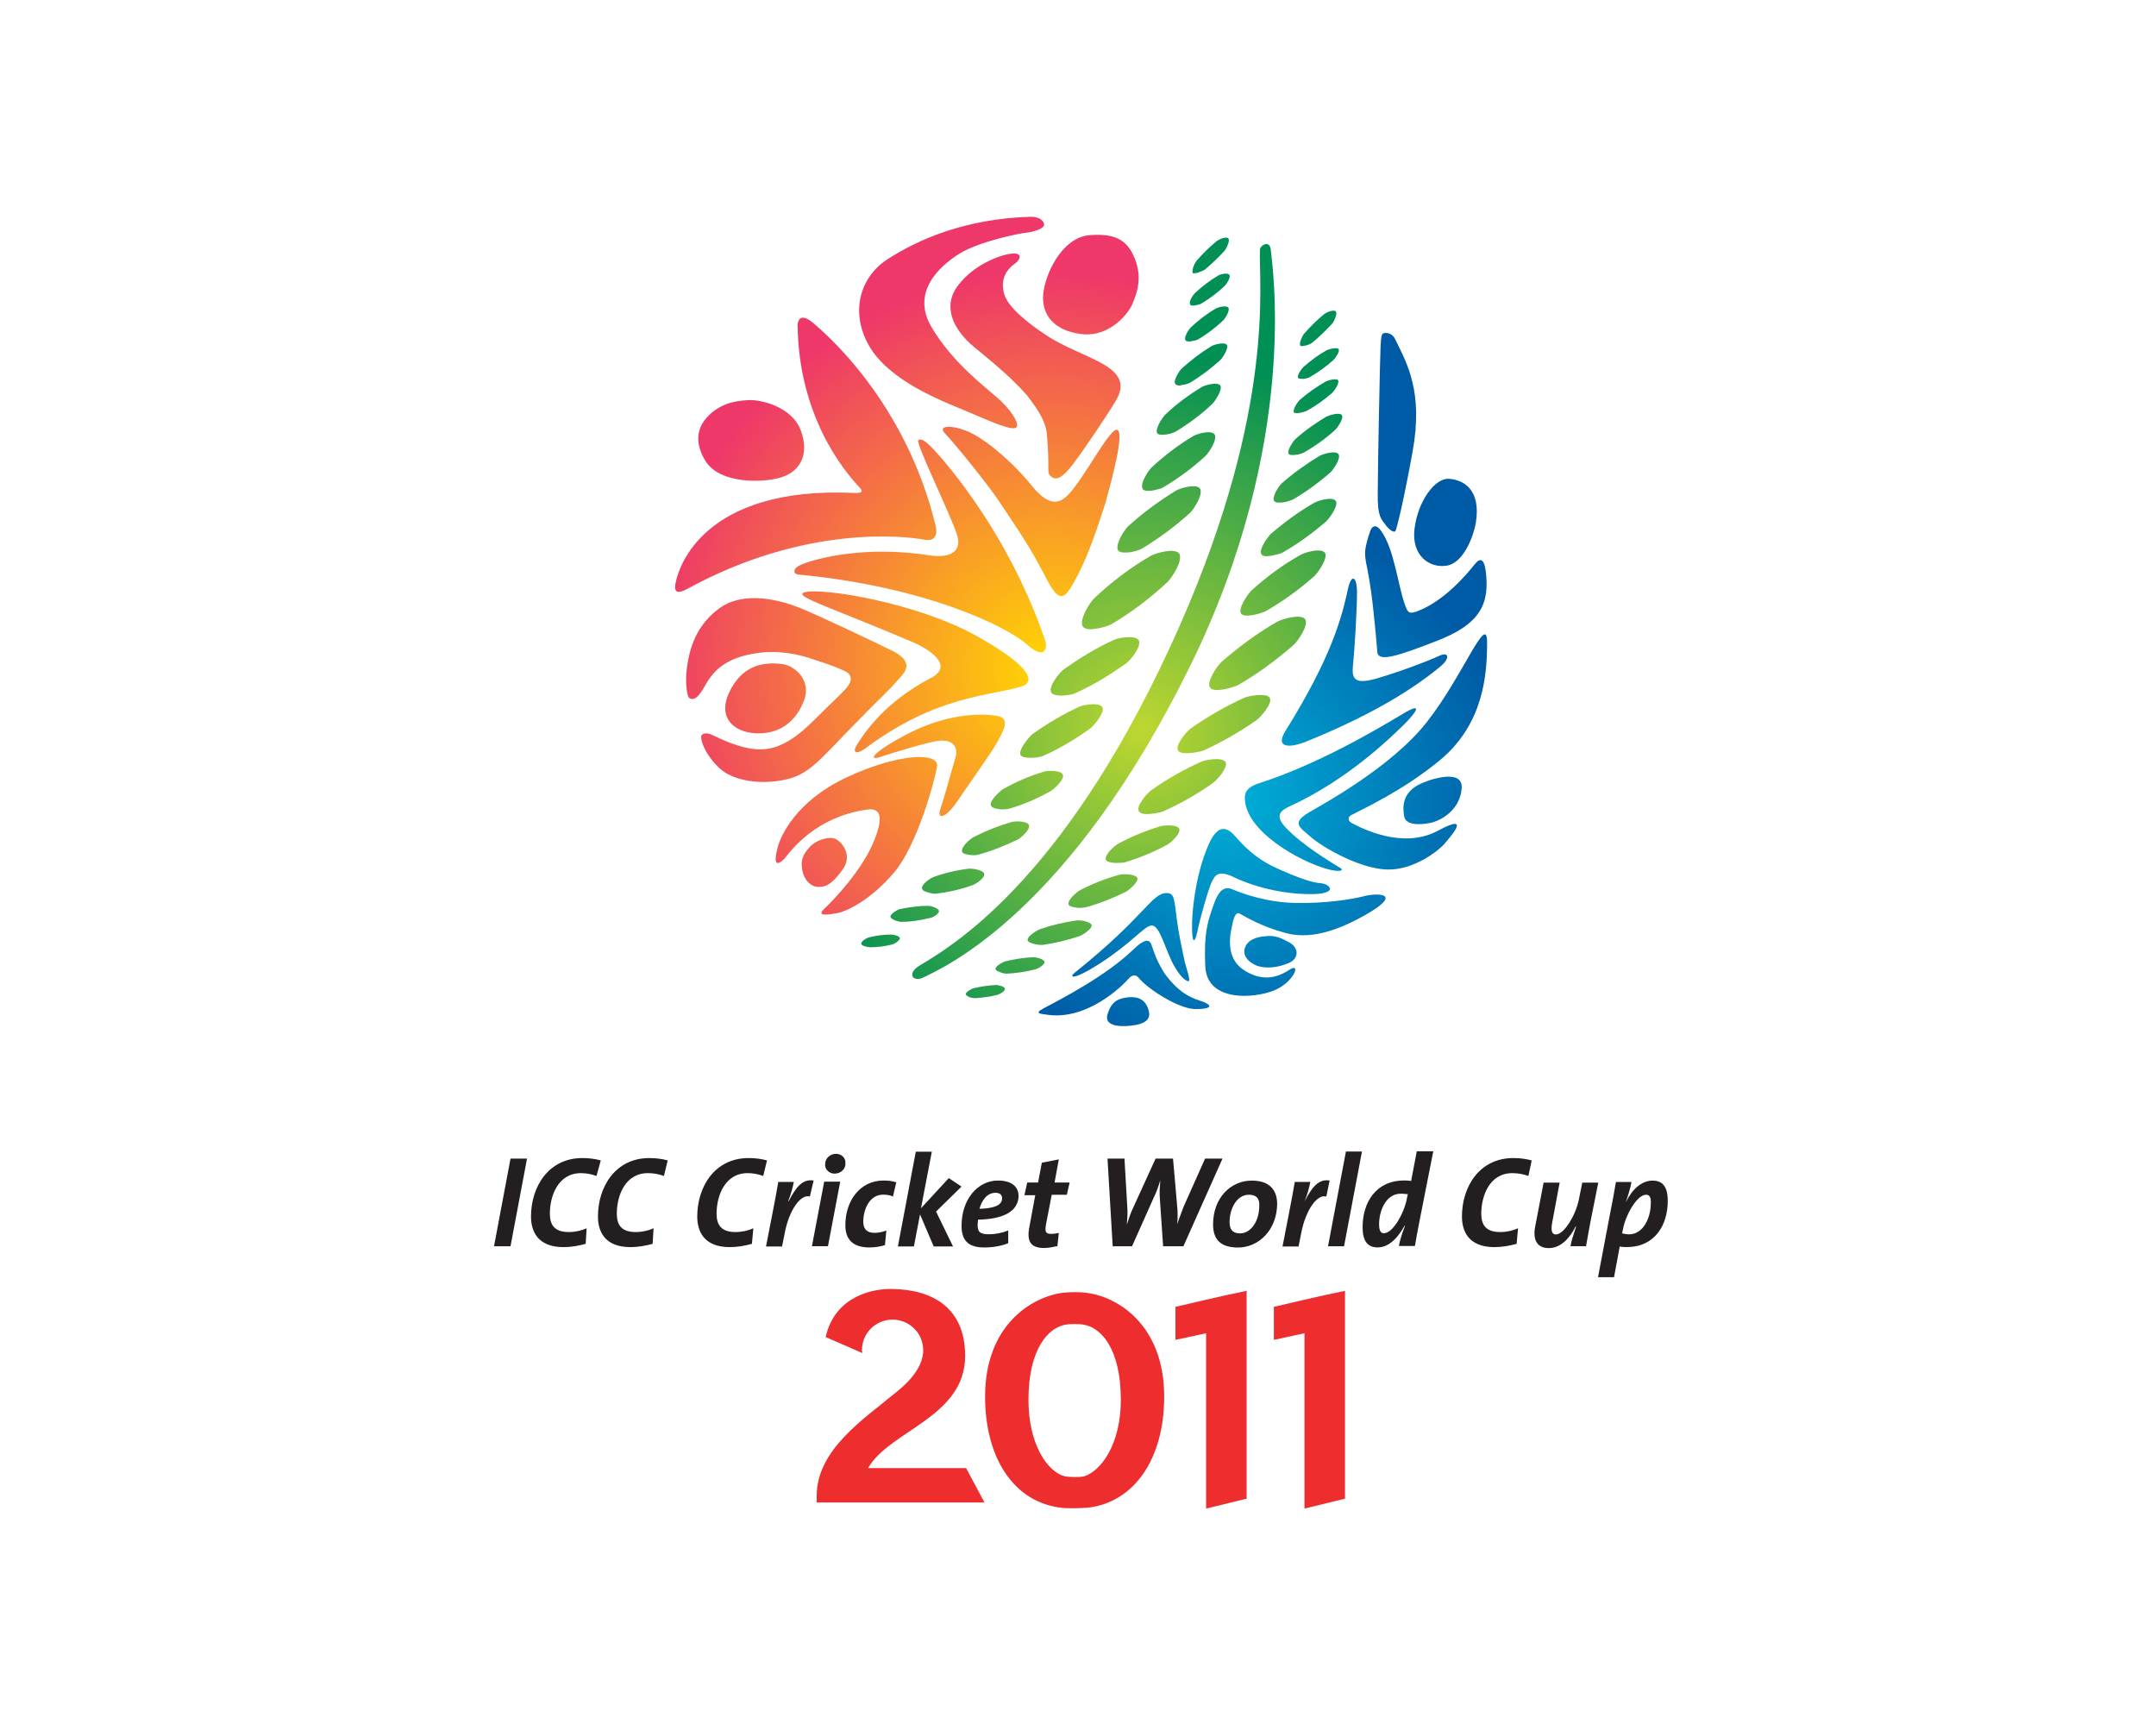 <?xml version="1.0" encoding="utf-8"?>
<!-- Generator: Adobe Illustrator 25.4.1, SVG Export Plug-In . SVG Version: 6.00 Build 0)  -->
<svg version="1.0"
	 id="svg3340" xmlns:cc="http://creativecommons.org/ns#" xmlns:dc="http://purl.org/dc/elements/1.1/" xmlns:rdf="http://www.w3.org/1999/02/22-rdf-syntax-ns#" xmlns:svg="http://www.w3.org/2000/svg"
	 xmlns="http://www.w3.org/2000/svg" xmlns:xlink="http://www.w3.org/1999/xlink" x="0px" y="0px" viewBox="0 0 492.7 394"
	 style="enable-background:new 0 0 492.7 394;" xml:space="preserve">
<style type="text/css">
	.st0{fill:#231F20;}
	.st1{fill:url(#path338_00000176723707974698610250000017522165503520840608_);}
	.st2{fill:url(#path356_00000016781822839158004370000014971214647667922586_);}
	.st3{fill:url(#path374_00000061450862560557166720000005932887537869469879_);}
	.st4{fill:#EE2D2F;}
</style>
<g id="layer1" transform="translate(-138.634,-257.008)">
	<g id="g3196" transform="matrix(0,1.077,1.077,0,-422.762,136.483)">
		<g id="g242" transform="translate(331.741,527.483)">
			<path id="path244" class="st0" d="M44.6,102.1v-3.5L26,102.1v3.5L44.6,102.1"/>
		</g>
		<g id="g246" transform="translate(316.822,545.732)">
			<path id="path248" class="st0" d="M44.6,102.1c-0.4-1.1-0.6-2.2-0.6-3.3c0-4.9,4.9-6.6,8.6-6.6c2.4,0,3.9,1,3.9,4
				c0,1.4-0.3,2.7-0.8,3.8l3.3-0.2c0.4-1.4,0.7-3.1,0.7-4.7c0-5.6-3.5-6.9-6.5-6.9c-6.3,0-12.4,3.7-12.4,10.9c0,1.5,0.2,2.8,0.5,3.9
				L44.6,102.1"/>
		</g>
		<g id="g250" transform="translate(316.822,560.037)">
			<path id="path252" class="st0" d="M44.6,102.1c-0.4-1.1-0.6-2.2-0.6-3.4c0-4.9,4.9-6.6,8.6-6.6c2.4,0,3.9,1,3.9,4
				c0,1.4-0.3,2.7-0.8,3.8l3.3-0.2c0.4-1.4,0.7-3.1,0.7-4.7c0-5.6-3.5-6.9-6.5-6.9c-6.3,0-12.4,3.7-12.4,10.9c0,1.5,0.2,2.8,0.5,3.9
				L44.6,102.1"/>
		</g>
		<g id="g254" transform="translate(316.822,581.106)">
			<path id="path256" class="st0" d="M44.6,102.1c-0.4-1.1-0.6-2.2-0.6-3.3c0-4.9,4.9-6.6,8.6-6.6c2.4,0,3.9,1,3.9,4
				c0,1.4-0.3,2.7-0.8,3.8l3.3-0.3c0.4-1.4,0.7-3.1,0.7-4.7c0-5.6-3.5-6.9-6.5-6.9c-6.3,0-12.4,3.7-12.4,10.9c0,1.5,0.2,2.8,0.5,3.9
				L44.6,102.1"/>
		</g>
		<g id="g258" transform="translate(321.19,590.998)">
			<path id="path260" class="st0" d="M44.6,102.1c-0.6-2,3-4.4,7.6-5.3l3-0.6v-3.4L48,94.2c-1.9,0.4-4.8,0.9-6.5,1.2v3.3
				c1-0.2,2.3-0.5,4.1-1.2v0.1c-2.9,1.5-4.8,2.9-4.4,5.3L44.6,102.1"/>
		</g>
		<g id="g262" transform="translate(316.329,596.242)">
			<path id="path264" class="st0" d="M44.6,102.1c0-1.2-1-2.1-2-2c-1.3,0-2.2,1.1-2.2,2.3c0,1.2,0.9,2.1,2,2
				C43.6,104.5,44.6,103.4,44.6,102.1z M60,100.7v-3.4l-13.7,2.6v3.4L60,100.7"/>
		</g>
		<g id="g266" transform="translate(321.19,608.633)">
			<path id="path268" class="st0" d="M44.6,102.1c-0.3-0.6-0.4-1.3-0.4-2.1c0-2.9,3.2-4.2,5.7-4.2c1.3,0,2.4,0.5,2.4,2.4
				c0,0.9-0.2,1.8-0.5,2.5l3.1-0.3c0.3-0.9,0.5-2.1,0.5-3.3c0-3.7-1.9-5.1-4.7-5.1c-5.2,0-9.5,3.1-9.5,8.1c0,1,0.1,1.9,0.4,2.7
				L44.6,102.1"/>
		</g>
		<g id="g270" transform="translate(324.377,617.779)">
			<path id="path272" class="st0" d="M44.6,102.1l7.4,3.6v-4.1l-6.8-2.9l6.8-1.3V94l-20.1,3.8v3.4l12-2.3l-6.4,5.9l1.8,2.7
				L44.6,102.1"/>
		</g>
		<g id="g274" transform="translate(320.394,630.391)">
			<path id="path276" class="st0" d="M44.6,102.1c0-1.8,1.6-2.9,3.4-3.4c-0.1,3.2-0.8,4.8-2.2,4.8C45,103.5,44.6,103,44.6,102.1z
				 M50.3,98.4c0.3,0,0.8-0.1,1.1-0.1c1.6,0,2,0.6,2,2.5c0,1.3-0.3,2.7-0.8,4h2.7c0.6-1.5,0.9-3.3,0.9-5.1c0-3.5-1.6-4.8-4.6-4.8
				c-5.7,0-9.6,3.5-9.6,7.7c0,3.4,1.7,4.4,3.3,4.4C48.6,106.9,50.2,103.7,50.3,98.4"/>
		</g>
		<g id="g278" transform="translate(320.807,645.525)">
			<path id="path280" class="st0" d="M44.6,102.1v-3.2l6.2-1.2c1.6-0.3,2.1-0.1,2.1,1c0,0.7-0.1,1.2-0.2,1.7l2.8-0.3
				c0.2-0.9,0.4-2,0.4-2.8c0-2.9-1.4-3.8-4.7-3.1l-6.5,1.2v-2.3l-2.7,0.6V96l-4.2,0.8l-0.7,3.6l4.9-0.9v3.2L44.6,102.1"/>
		</g>
		<g id="g282" transform="translate(331.741,670.258)">
			<path id="path284" class="st0" d="M44.6,102.1v-4.3l-10.2-0.7c-1.2-0.1-2.5,0-3.8,0.1v0c1.3-0.4,2.5-0.8,3.7-1.4l10.3-4.6v-4.1
				L26,86v3.6l10.3,0.6c1.2,0.1,2.5,0,3.7-0.1v0c-1.2,0.4-2.5,0.8-3.7,1.4L26,96.2v3.7l10.3,0.9c1,0.1,2.3,0.1,3.6,0v0
				c-1.3,0.4-2.4,0.9-3.6,1.3L26,106.7v3.7L44.6,102.1"/>
		</g>
		<g id="g286" transform="translate(320.807,684.157)">
			<path id="path288" class="st0" d="M44.6,102.1c0-2.6,3-4.1,5.8-4.1c1.5,0,2.4,0.6,2.4,2.2c0,2.4-2.7,4.1-5.8,4.1
				C45.4,104.4,44.6,103.7,44.6,102.1z M55.8,99.8c0-3.8-1.8-5.3-4.9-5.3c-5.7,0-9.3,3.8-9.3,8.2c0,3.9,2.1,5.4,5,5.4
				C52.2,108,55.8,104.1,55.8,99.8"/>
		</g>
		<g id="g290" transform="translate(321.19,700.592)">
			<path id="path292" class="st0" d="M44.6,102.1c-0.6-2,3-4.4,7.6-5.3l3-0.6v-3.4L48,94.2c-1.9,0.4-4.8,0.9-6.5,1.2v3.3
				c1-0.2,2.3-0.5,4.1-1.2v0c-2.9,1.5-4.8,2.9-4.4,5.3L44.6,102.1"/>
		</g>
		<g id="g294" transform="translate(331.741,704.348)">
			<path id="path296" class="st0" d="M44.6,102.1v-3.4l-20.1,3.8v3.4L44.6,102.1"/>
		</g>
		<g id="g298" transform="translate(320.584,716.383)">
			<path id="path300" class="st0" d="M44.6,102.1c0-3.2,3.7-4.6,6.5-4.6c1.4,0,1.9,0.4,1.9,1c0,2-4.5,4.4-7.4,4.9l-0.9,0.2
				C44.7,103.2,44.6,102.8,44.6,102.1z M50.8,106c1.5-0.3,3.7-0.7,4.9-0.9v-3.4c-1.1,0.2-2.5,0.6-4.3,1.3v-0.1c2-1.1,4.6-3,4.6-5.7
				c0-2.1-1.3-3.2-4.3-3.2c-5.2,0-9.9,2.8-9.9,8.8c0,0.5,0,0.9,0.1,1.5l-6.3,1.2v3.5L50.8,106"/>
		</g>
		<g id="g302" transform="translate(316.822,743.465)">
			<path id="path304" class="st0" d="M44.6,102.1c-0.4-1.1-0.6-2.3-0.6-3.4c0-4.9,4.9-6.6,8.6-6.6c2.4,0,3.9,1,3.9,4
				c0,1.4-0.3,2.7-0.8,3.8l3.3-0.3c0.4-1.4,0.7-3.1,0.7-4.7c0-5.6-3.5-6.9-6.5-6.9c-6.3,0-12.4,3.7-12.4,10.9c0,1.5,0.2,2.8,0.5,3.9
				L44.6,102.1"/>
		</g>
		<g id="g306" transform="translate(325.23,756.894)">
			<path id="path308" class="st0" d="M44.6,102.1c1.9-0.4,4.9-0.9,6.5-1.2v-3.3c-0.8,0.1-2.1,0.5-4.2,1.2l0-0.1
				c2.4-1.2,4.6-3.1,4.6-5.7c0-2.6-1.9-3.4-4.5-2.9l-9.4,1.8v3.4l8.6-1.6c1.7-0.3,2.4,0,2.4,0.8c0,1.8-4.3,4.3-7.5,4.9l-3.5,0.7v3.4
				L44.6,102.1"/>
		</g>
		<g id="g310" transform="translate(320.807,768.435)">
			<path id="path312" class="st0" d="M44.6,102.1c0-2,4.5-4.4,7.3-4.9l0.9-0.2c0.1,0.4,0.2,1,0.2,1.5c0,3.1-3.7,4.6-6.5,4.6
				C45.1,103.2,44.6,102.8,44.6,102.1z M55.7,98c0-0.5,0-0.9-0.1-1.5l6.5-1.2v-3.4l-13.7,2.6c-2.4,0.5-4.8,0.9-6.5,1.2V99
				c1.1-0.2,2.2-0.5,4.3-1.2l0,0c-2.7,1.3-4.6,3.3-4.6,5.7c0,2.1,1.3,3.2,4.3,3.2C51,106.7,55.7,104,55.7,98"/>
		</g>
		<g id="g322">
			<g id="g324">
				<g id="g330">
					
						<radialGradient id="path338_00000056401627605327256060000001343782579923400601_" cx="767.258" cy="161.908" r="1" gradientTransform="matrix(-84.421 0 0 84.421 65026.898 -12923.97)" gradientUnits="userSpaceOnUse">
						<stop  offset="0" style="stop-color:#FFD900"/>
						<stop  offset="1" style="stop-color:#EE3869"/>
					</radialGradient>
					<path id="path338" style="fill:url(#path338_00000056401627605327256060000001343782579923400601_);" d="M266.8,701.4
						c-6.5,6.3-8.7,8.8-10.2,10c-1.5,1.3-3.8,4.4-6.4-0.4c-1.1-2.1-7.7-16-9.3-20c-1.6-4-3.9-12,0.3-17.4c4.1-5.4,9.8-6.2,12.5-6.6
						c2.7-0.4,5.9,0,6.3,0.5c0.4,0.6,0.6,1.6-2.5,3.3c-3.1,1.7-6.2,4.3-7.1,11.7c-0.5,4.1,0.3,8.2,1.4,11.3h0
						c0.9,2.9,2.3,6.7,2.9,7.4c1,1,2.2,0.7,3.8-0.9c0.9-0.8,1.9-2,6.3-6.4c3.2-3.2,6-6.9,6.1-10.9c0.2-4.3-2.5-9.4-3-10.5
						c-0.5-1.1-0.5-1.7-0.1-2.3c0.4-0.5,3.4,0.1,6.7,3.3c3.4,3.2,3.9,9.8,2.8,14.5C276.3,692.7,273.3,695.1,266.8,701.4z
						 M246.8,728.4c-7.1-12.8-10.3-33-9.2-36.5c0.8-2.3,2.9,5,10.5,22.9v0c1.1,2.7,4.7,9.1,7.5,4.3c0.1-0.1,0.1-0.1,0.1-0.2
						c5.2-10,11.7-14.2,14.2-15.8c1.8-1.1,1.8,0,1.4,0.8c-0.3,0.5-0.4,0.7-0.4,0.7c-11.4,15.2-11.2,26.2-13.3,33.3
						C256.7,741,253.5,740.4,246.8,728.4L246.8,728.4z M263.8,732.8c-0.7-4.4-0.1-11.3,3.7-18.7c3.8-7.4,6-9,5-6
						c-0.8,2.4-3.1,9.9-3.4,12.2c-0.3,2.3,0.6,4.7,3.9,3.6c3.3-1,8.3-2.3,10.5-3.1c2.2-0.8,2.4,0.9-1.6,3.6c-4,2.7-9.8,6.9-12.4,8.4
						C266.8,734.3,264.3,735.7,263.8,732.8z M276.9,700.8c5.1-10.8,12.5-13.9,14.7-14.5c5.9-1.6,2.4,1.5,2.4,1.5
						c-8.6,6.5-9.9,14.8-10.3,17.3c-0.3,1.9,0.1,4.1,5.9,1.9c6.9-2.5,13.9-9.5,15.3-11c1.5-1.5,1.1,1.1,0.7,3.2
						c-0.5,2-2.8,6.9-8.6,11.8c-5.8,4.9-19.4,8.6-22.5,9.1C271.4,720.5,271.8,711.6,276.9,700.8L276.9,700.8z M296.5,700
						c-3.3,2.4-6.1-0.3-6.6-1.5c-0.6-1.3,0.2-4.1,1.8-5.5c1.6-1.4,2.7-1.9,4.9-1.5c2.4,0.5,3.5,2.1,3.5,3.4
						C300.1,696.3,299.8,697.6,296.5,700L296.5,700z M206.5,718.6c-1.6-1.6-1.4-2.2-1.2-2.5c0.6-0.6,15.2,6.6,20,8.2
						c4.3,1.4,4.9-2.5,4.5-5.5c-2.3-13.9,0.7-24.9,2-27.7c0.8-1.8,1.9-1.4,2-0.6c2.5,26.9,11,44.4,14.9,48.7c3.4,3.8,0.7,4.4-1,3.8
						C223.2,734.6,207.5,719.7,206.5,718.6L206.5,718.6z M203.1,758.1c0.3-1.7,10.5-7,13.7-10.1c1.2-1.2,3.5-3.5-1.7-7.7
						c-5.1-4.1-10.2-10.1-11.7-13.8c-1.5-3.8-1.1-6.3,0.5-4.7c1.6,1.6,10.7,9,14.3,11.4c4.1,2.7,8.8,6,13.5,8.5
						c5.1,2.8,9.1,4.2,5,6.7c-6.2,3.8-13.9,6-18,7.4C214.3,757,202.8,760.2,203.1,758.1L203.1,758.1z M166.9,762.1
						c-4.1-1.6-5.5-4.2-5.1-9.6c0.5-6.1,8.6-9.6,12.7-9.9c4.1-0.3,7.6,2.2,8.3,8.2c0.7,6-4.6,10.2-6.8,10.9
						C174.3,762.4,171,763.7,166.9,762.1z M183,743.2c-2.5-3.8-5.8-7.9-8.5-8.8c-4.1-1.3-6.1,1.4-6.8,2.4c-0.7,0.9-2.1,1.5-2-0.6
						c0.1-2.2,2.1-8.1,6.7-11.6c4.5-3.5,9.4-1.1,13.1,3.3c2,2.4,5.9,7.4,10.2,11.2c0,0,0,0,0,0c2,1.5,5,4,8.4,4.3
						c3.5,0.3,5.6,0.3,7.1,0.3c1.2,0,1.5,0.1,1.9,0.7c0.8,1.1,0.1,2.3-2.4,4.3c-3.4,2.6-10.4,7.3-13.9,9.4
						C189.4,762.4,188.1,750.8,183,743.2L183,743.2z M213.2,687c-1.2,3.9-4.7,6.1-9.9,4.2c-5.2-1.9-6.6-8.6-6.5-11
						c0.1-1.7,0.2-5.4,3.2-8.5c2.7-2.8,6.1-3,9.8-0.7C214.6,674.1,214.4,683.1,213.2,687z M226.4,717.3c0.7,3.5-2.9,2.5-2.9,2.5
						c-26.9-6.5-41.4-24.1-42.9-25.8c-3-3.4,0.2-3.5,0.2-3.5c19.3,0.2,30.9,9.7,34.6,13.2c0.6,0.6,1.2,0.7,1.1-1.1
						c-1.5-32.3,16-37.3,18.7-37.9c2.7-0.7,2.7,0.5,1.6,2.5C223.1,692.3,225.7,713.5,226.4,717.3L226.4,717.3z M199.4,726.9
						c2,4.7,4,9.2,3.2,10c-0.8,0.8-3.8-1.2-6.2-3.9c-2.3-2.6-7.6-9.7-15.1-14.1c-7.5-4.4-13,1.8-15.6,6c-2.6,4.2-4.3,12.8-4.4,14
						c-0.2,1.8-0.9,3.9-1.7,3.9c-0.9,0-1.7-1.1-1.7-2.8c0.4-13.9,4.8-23.9,9-30.4c4.2-6.5,12.5-8.1,19.7-3.1
						C193.7,711.7,197.4,722.3,199.4,726.9L199.4,726.9z M260.7,691.8c-4.4,1.8-7.6-1.9-7.9-4.6c-0.5-4.1,0.3-8.6,6.2-11.3
						c5.9-2.6,8.6,2,8.5,6.4C267.5,686.8,265,690.1,260.7,691.8"/>
				</g>
			</g>
		</g>
		<g id="g340">
			<g id="g342">
				<g id="g348">
					
						<radialGradient id="path356_00000137133941361262929770000005780983239937819526_" cx="765.643" cy="164.151" r="1" gradientTransform="matrix(-60.067 0 0 60.067 46270.484 -9078.113)" gradientUnits="userSpaceOnUse">
						<stop  offset="0" style="stop-color:#00B0D8"/>
						<stop  offset="1" style="stop-color:#005BA6"/>
					</radialGradient>
					<path id="path356" style="fill:url(#path356_00000137133941361262929770000005780983239937819526_);" d="M316.3,754.7
						c-4.2,6.5-7.6,9.1-8,10.7c-0.4,1.7,3.7,2.7,7.4,4.4c2.3,1.1,4.1,2.5,4.4,3.5c0.3,0.9-3.1-0.5-4.8-0.8c-2-0.4-5-1.1-8.1-1.5
						c-4.8-0.6-5.8-0.6-5.8-2.2c0-3.2,4.9-4.5,16.9-19.5C319.2,748.1,320.2,748.6,316.3,754.7L316.3,754.7z M324.1,775.5
						c-1.2-3.6-3.6-5.6-5.6-7.1c-2.9-1.8-4.1-2.1-5.8-2.7c-1.4-0.4-2-1.2,0.8-4.1c5.4-5.6,10.3-15,12.3-18.8
						c1.2-2.3,1.2-0.7,1.4,0.6c1.3,8.6-6.2,16.1-7.7,17.4c-0.7,0.6-0.9,1.4-0.2,2c2.6,2.1,6.6,8.6,6.7,11.9
						C326.1,777.7,325.4,779.6,324.1,775.5z M323.5,760.7c0.3-2.8,1.4-3.7,3.5-4.4c2-0.7,3,1.1,2.5,5.2c-0.5,4-2.2,3.9-3.8,3.3
						C324.2,764.2,323.3,763,323.5,760.7z M302.1,810.5c0.6-2.3,1.5-7.8,1.4-14.2c-0.1-6.4-2.1-11.6-2.8-13.3
						c-0.7-1.5-0.6-2.9,3.1-4.2c3.7-1.3,5.9-2.1,13.1-1.8c7.6,0.3,6.9,10.2,5.2,14.5c-1.7,4.3-6.2,6-4.4,3.3c1.8-2.7,2.5-6-0.1-9.8
						c-2.6-3.8-7.6-2.7-9.3-2.3c-1.7,0.3-2.9,0.8-2.6,1.5c0.8,1.5,2.7,4.5,4.1,9.6c1.5,5.1-0.1,11-4.3,18.1
						C301.2,819,301.4,813,302.1,810.5L302.1,810.5z M278.5,822.1c1.9-3.4,4.8-3.2,6.6-2.9c1.9,0.3,1.9,3.2,1.4,5.6
						c-0.5,2.4-2.9,6.3-7.3,6.6C274.8,831.8,277.3,824.3,278.5,822.1z M310.6,789.3c0.1-0.9,0.5-3.1,2.2-3.8
						c2.1-0.9,3.6,1.2,4.1,2.7c0.5,1.7,0.4,4.1-0.7,6.6c-1,2.2-3.4,2.1-4.5-0.3C310.4,792.2,310.4,791.1,310.6,789.3z M288.2,826.3
						c3.9-7.3-0.4-15.9-1.7-18.3c-0.4-0.7-1.2-0.8-1.6-0.1c-1.3,2.4-5.1,10.9-11.7,18.9c-7.8,9.4-18.5,10-25,10
						c-6.5,0,7.1-5.1,16.8-12.7c9.8-7.6,17.9-22.8,19.4-25.3c2.2-3.5,3-1.8,5.1,0.6c2.2,2.5,6.7,10.3,6.9,16.1
						c0.2,5.8-4.1,11.1-5.4,12.2C289.7,828.8,284.1,833.9,288.2,826.3L288.2,826.3z M224.5,817.4c-0.5,0.2-5.2,1.5-16.8,3.6
						c-12.7,2.3-18.7-1.2-23.8-3.7c-1.5-0.7-1.4-2.1-1.3-2.4c0.1-0.6,1.2-0.6,2.7-0.7c1.4-0.1,25.7-0.6,31-0.6
						c5.3-0.1,5.7,0.7,7.3,1.9C224.8,816.6,224.9,817.2,224.5,817.4L224.5,817.4z M309.7,775.3c-2.7,0.5-9.6,2.5-10.7,3.1
						c-1.1,0.6-2.7,1.1-1,4.6c2.5,5.2,3.8,11.9,3.6,17.3c-0.2,4.8-2.1,3.2-2.3,1.2c-0.1-1.2-0.4-3.2-3.2-9.4c-2.1-4.6-5-7.2-6.6-8.6
						c-1.7-1.5-3.7-3.8,2.6-6.2c6.2-2.5,13.8-3.2,16.8-3.1C311.7,774.2,312.4,774.7,309.7,775.3L309.7,775.3z M231.9,828.4
						c-0.8,3.8-7.1,5.7-9,6c-7.2,1.2-9.2-2.7-9.4-5.7c-0.2-3,4.8-6.6,10.6-7.3C229.8,820.7,232.6,824.6,231.9,828.4z M296.3,802.9
						c0.8,2.9,0.2,3.5-0.2,2.8c-3.3-5.5-6.4-9.7-8.9-11.9c-2.5-2.2-3.5-0.4-4.2,1.1c-5.8,12.7-15.2,22-16.9,23.8
						c-1.7,1.8-6.1,5.8-2.6,0c3.5-5.8,10.8-18.3,14.7-30.6c0.7-2,1.7-2.7,2.9-2.7C288.2,785.3,294.7,797,296.3,802.9z M269.1,798.8
						c-4.7,11.5-9.9,21-15.7,28c-1.9,2.3-3.2,1.8-2.4,0c1.4-3.1,3.3-8.2,4.8-13.2c1.3-4.4,0.5-5.5-2.2-5.3
						c-3.9,0.4-12.5,0.9-15.9,0.9c-3.6,0-4.1-1.2-0.9-1.9c6.4-1.4,14.6-3.6,29.9-13.1C270.8,791.5,270.7,795,269.1,798.8
						L269.1,798.8z M241.7,812.7c3.8,0.4,5.9,0.6,8.5,0.8c2.4,0.1,0.7,4.8-2.1,12.1c-3.7,9.9-8.1,11.8-15.1,10.9
						c-2.2-0.3-3-1-1.4-2.3c2.3-1.8,7.9-6.6,10-12.2c0.6-1.7,0.4-2-1.3-2.6c-4-1.5-12.1-2.3-15.9-5.2c-1.6-1.2-0.5-2,0.2-2.2
						c1.4-0.5,2.6-0.8,3.1-0.9c0.9-0.2,1.8-0.3,3.5,0C233.2,811.5,235.9,812.1,241.7,812.7"/>
				</g>
			</g>
		</g>
		<g id="g358">
			<g id="g360">
				<g id="g366">
					
						<radialGradient id="path374_00000137823931212516556370000012744706535867995052_" cx="767.03" cy="162.225" r="1" gradientTransform="matrix(-79.85 0 0 79.85 61514.109 -12190.073)" gradientUnits="userSpaceOnUse">
						<stop  offset="0" style="stop-color:#BED730"/>
						<stop  offset="1" style="stop-color:#008F54"/>
					</radialGradient>
					<path id="path374" style="fill:url(#path374_00000137823931212516556370000012744706535867995052_);" d="M253,773.9
						c-47.7,23.4-85.4,17.2-88.1,17c-2.2-0.2-0.9-2.3,0-2.3c7.1-0.3,33.3,3.4,79.5-16.9c52.6-23.2,67.5-47.1,72.3-55.2
						c1.8-3,3.7-1.5,2.6,0.7C317.1,721.7,305.4,748.2,253,773.9L253,773.9z M315,740.6c0.1-2.1,0.4-4.1,0.9-6.1c0.2-0.5,1-2.1,1.6-2
						c0.3,0,0.5,0.5,0.7,1c0.2,0.5,0.3,1,0.3,1.3c-0.1,2.1-0.4,4.1-0.9,6.1c-0.1,0.5-1,2.1-1.6,2C315.4,742.8,315,741.1,315,740.6
						L315,740.6z M297.5,758.8c0.8-2.9,1.9-5.7,3.3-8.4c0.4-0.7,2.1-2.7,3-2.4c0.4,0.1,0.6,0.9,0.7,1.7c0.1,0.8,0,1.6-0.1,2
						c-0.8,2.9-1.9,5.7-3.3,8.5c-0.4,0.7-2.1,2.7-2.9,2.4C297.3,762.1,297.3,759.5,297.5,758.8z M320.9,732.6
						c0.1-1.6,0.3-3.2,0.7-4.8c0.1-0.4,0.8-1.7,1.3-1.6c0.2,0,0.4,0.4,0.6,0.8c0.1,0.4,0.2,0.8,0.2,1.1c-0.1,1.6-0.3,3.2-0.7,4.8
						c-0.1,0.4-0.8,1.7-1.3,1.6C321.2,734.4,320.9,733.1,320.9,732.6L320.9,732.6z M301.3,718.3c0.2,0.7,0.3,1.3,0.2,1.7
						c-0.3,2.6-0.9,5.2-1.8,7.7c-0.3,0.7-1.5,2.6-2.4,2.4c-0.8-0.2-1.1-2.4-1.1-3.1c0.3-2.6,0.9-5.2,1.8-7.7
						c0.3-0.7,1.5-2.5,2.4-2.4C300.9,717,301.1,717.6,301.3,718.3z M310.2,710.4c0-1.6,0.2-3.2,0.6-4.8c0.1-0.4,0.8-1.6,1.3-1.6
						c0.3,0,0.5,0.4,0.6,0.8c0.1,0.4,0.2,0.8,0.2,1c0,1.6-0.2,3.2-0.6,4.8c-0.1,0.4-0.8,1.6-1.3,1.6
						C310.5,712.2,310.2,710.9,310.2,710.4L310.2,710.4z M305.2,720.5c-0.6-0.1-1.1-1.7-1.1-2.3c0-2,0.3-4,0.7-6c0.1-0.5,1-2,1.6-2
						c0.3,0,0.6,0.5,0.8,1c0.2,0.5,0.3,1,0.3,1.3c0,2-0.3,4-0.8,6C306.7,719,305.9,720.5,305.2,720.5L305.2,720.5z M307.2,749.7
						c0.4-2.7,1-5.3,1.9-7.9c0.3-0.7,1.5-2.6,2.3-2.5c0.4,0.1,0.6,0.7,0.8,1.4c0.2,0.7,0.2,1.4,0.2,1.8c-0.4,2.7-1,5.3-1.9,7.9
						c-0.3,0.7-1.5,2.6-2.3,2.5C307.4,752.6,307.1,750.4,307.2,749.7L307.2,749.7z M218.6,800.1c1.9-3.3,4.1-6.3,6.6-9.2
						c0.7-0.7,3.3-2.6,4.3-2c0.5,0.3,0.5,1.2,0.3,2.2c-0.2,1-0.4,1.9-0.7,2.4c-1.9,3.3-4.1,6.3-6.6,9.2c-0.7,0.7-3.3,2.6-4.3,2
						C217.2,804,218.1,801,218.6,800.1z M208.6,801.3c1.7-2.8,3.6-5.5,5.8-8c0.6-0.7,2.9-2.2,3.8-1.7c0.4,0.3,0.4,1.1,0.3,1.9
						c-0.1,0.8-0.4,1.6-0.6,2.1c-1.7,2.9-3.6,5.5-5.8,8c-0.6,0.6-2.9,2.2-3.8,1.7C207.4,804.7,208.2,802.1,208.6,801.3z
						 M229.7,797.1c2.1-3.7,4.6-7.1,7.5-10.3c0.8-0.8,3.8-2.9,4.9-2.2c0.5,0.4,0.5,1.4,0.3,2.5c-0.2,1.1-0.5,2.1-0.8,2.7
						c-2.1,3.7-4.6,7.1-7.5,10.4c-0.8,0.8-3.8,2.9-4.9,2.2C228.1,801.5,229.1,798.1,229.7,797.1L229.7,797.1z M287.2,767.5
						c1-3.2,2.2-6.2,3.8-9.1c0.5-0.8,2.3-2.8,3.3-2.5c0.5,0.2,0.6,1,0.7,1.8c0,0.8,0,1.7-0.1,2.2c-1,3.2-2.2,6.2-3.8,9.1
						c-0.5,0.8-2.3,2.8-3.3,2.5C286.8,771.1,287,768.4,287.2,767.5L287.2,767.5z M243.8,792.3c2.4-4.2,5.3-8.1,8.5-11.8
						c0.9-1,4.3-3.3,5.5-2.5c0.6,0.4,0.6,1.6,0.4,2.8c-0.2,1.2-0.6,2.4-0.9,3.1c-2.4,4.2-5.3,8.1-8.5,11.8c-0.9,1-4.3,3.3-5.5,2.5
						C242.1,797.3,243.2,793.4,243.8,792.3z M273.5,776.2c1.7-3.8,3.7-7.3,6.1-10.7c0.7-0.9,3.3-3.2,4.4-2.6
						c0.6,0.3,0.7,1.3,0.6,2.4c-0.1,1.1-0.3,2.1-0.5,2.7c-1.7,3.8-3.7,7.3-6.1,10.7c-0.7,0.9-3.3,3.2-4.4,2.6
						C272.5,780.6,273.1,777.2,273.5,776.2L273.5,776.2z M259.9,785.4c1.8-4,4-7.8,6.5-11.4c0.7-1,3.6-3.4,4.7-2.8
						c0.6,0.3,0.7,1.4,0.6,2.5c-0.1,1.1-0.3,2.2-0.5,2.8c-1.8,4-4,7.8-6.5,11.4c-0.7,0.9-3.5,3.4-4.7,2.8
						C258.9,790.1,259.5,786.5,259.9,785.4z M199.5,797.1c-0.1,0.6-0.3,1.1-0.4,1.4c-1.1,2-2.4,3.8-3.9,5.5c-0.4,0.4-2,1.5-2.6,1.2
						c-0.5-0.4,0-2.2,0.3-2.7c1.1-1.9,2.4-3.8,3.9-5.5c0.4-0.4,2-1.5,2.6-1.2C199.6,795.9,199.6,796.5,199.5,797.1L199.5,797.1z
						 M176.7,774.9c-0.1,0.5-0.2,1-0.4,1.3c-1,1.7-2.3,3.4-3.7,4.9c-0.4,0.4-1.9,1.4-2.4,1c-0.5-0.4-0.1-2,0.2-2.4
						c1-1.7,2.3-3.4,3.7-4.9c0.4-0.4,1.9-1.4,2.4-1C176.8,773.9,176.8,774.4,176.7,774.9L176.7,774.9z M184.3,774.1
						c-0.1,0.5-0.2,1.1-0.4,1.4c-1.1,1.9-2.5,3.7-4,5.3c-0.4,0.4-2.1,1.5-2.7,1.1c-0.6-0.4-0.1-2.2,0.2-2.7c1.1-1.9,2.5-3.7,4-5.3
						c0.4-0.4,2.1-1.5,2.7-1.1C184.4,773,184.4,773.6,184.3,774.1z M169.7,775.6c-0.2,0.5-0.4,1-0.5,1.2c-1.3,1.6-2.7,3-4.2,4.4
						c-0.5,0.3-2,1.1-2.5,0.7c-0.5-0.4,0.2-2,0.5-2.4c1.3-1.6,2.7-3,4.3-4.4c0.4-0.3,2-1.1,2.6-0.7
						C169.9,774.6,169.9,775.1,169.7,775.6z M293.3,727c0.1,0.8,0.1,1.5-0.1,2c-0.8,2.9-1.9,5.6-3.2,8.3c-0.4,0.7-2.1,2.6-3,2.3
						c-0.9-0.3-0.9-2.8-0.7-3.6c0.8-2.8,1.9-5.6,3.3-8.3c0.4-0.7,2.1-2.6,3-2.3C293,725.5,293.2,726.2,293.3,727z M185.2,798.4
						c-0.1,0.5-0.4,1-0.5,1.2c-1.3,1.6-2.7,3-4.2,4.4c-0.4,0.3-2,1.1-2.5,0.7c-0.5-0.4,0.2-2,0.5-2.4c1.3-1.6,2.7-3,4.3-4.4
						c0.4-0.3,2-1.1,2.5-0.7C185.4,797.5,185.3,798,185.2,798.4L185.2,798.4z M208.4,796.3c-0.1,0.7-0.3,1.3-0.5,1.7
						c-1.4,2.4-2.9,4.5-4.8,6.6c-0.5,0.5-2.4,1.8-3.1,1.4c-0.7-0.5,0-2.6,0.3-3.3c1.4-2.3,2.9-4.5,4.8-6.6c0.5-0.5,2.4-1.8,3.1-1.4
						C208.5,794.9,208.5,795.6,208.4,796.3z M192.3,797.9c-0.1,0.5-0.2,1-0.4,1.3c-1,1.8-2.2,3.4-3.6,5c-0.4,0.4-1.8,1.4-2.3,1.1
						c-0.5-0.4,0-2,0.2-2.5c1-1.8,2.2-3.4,3.6-5c0.4-0.4,1.8-1.4,2.3-1.1C192.3,796.9,192.3,797.4,192.3,797.9z M193.6,772.1
						c-0.1,0.7-0.3,1.3-0.5,1.7c-1.4,2.3-3,4.4-4.8,6.4c-0.5,0.5-2.5,1.8-3.2,1.4c-0.7-0.5-0.1-2.6,0.2-3.2c1.4-2.3,3-4.4,4.8-6.4
						c0.5-0.5,2.5-1.8,3.2-1.4C193.7,770.8,193.8,771.4,193.6,772.1L193.6,772.1z M259.5,746.7c-0.1,1.1-0.2,2.1-0.5,2.7
						c-1.7,3.8-3.9,7.4-6.4,10.9c-0.7,0.9-3.5,3.2-4.8,2.6c-1.2-0.6-0.6-4.1-0.2-5.1c1.7-3.8,3.9-7.4,6.4-10.9
						c0.7-0.9,3.5-3.2,4.8-2.6C259.4,744.6,259.5,745.7,259.5,746.7z M204.1,768.7c-0.1,0.8-0.4,1.6-0.6,2c-1.7,2.8-3.6,5.4-5.9,7.8
						c-0.6,0.6-3,2.2-3.9,1.7c-0.8-0.6-0.1-3.2,0.3-3.9c1.7-2.8,3.6-5.4,5.9-7.8c0.6-0.6,3-2.2,3.9-1.7
						C204.2,767,204.2,767.8,204.1,768.7z M283.6,733.3c0.1,0.8,0,1.7-0.1,2.1c-0.9,3.1-2.2,6.1-3.8,8.9c-0.5,0.8-2.4,2.8-3.4,2.5
						c-1-0.4-0.9-3.1-0.7-3.9c0.9-3.1,2.2-6.1,3.8-8.9c0.5-0.7,2.4-2.8,3.4-2.5C283.3,731.7,283.5,732.5,283.6,733.3L283.6,733.3z
						 M272.7,740.1c0,1-0.2,2-0.4,2.5c-1.6,3.6-3.6,6.9-5.9,10.1c-0.7,0.8-3.3,3-4.4,2.5c-1.1-0.6-0.6-3.8-0.2-4.8
						c1.6-3.5,3.6-6.9,5.9-10.1c0.7-0.8,3.3-3,4.4-2.5C272.6,738.1,272.7,739.1,272.7,740.1L272.7,740.1z M216,765.8
						c-0.2,0.9-0.4,1.9-0.7,2.3c-1.9,3.2-4.1,6.2-6.7,9c-0.7,0.7-3.4,2.5-4.5,1.9c-1-0.7-0.2-3.6,0.3-4.5c1.9-3.2,4.2-6.2,6.7-8.9
						c0.7-0.7,3.4-2.5,4.5-1.9C216.1,763.9,216.1,764.8,216,765.8L216,765.8z M245.3,753.9c-0.2,1.3-0.6,2.5-0.9,3.1
						c-2.5,4.3-5.5,8.2-9,12c-1,1-4.6,3.3-6,2.5c-1.3-0.9-0.2-4.8,0.4-6c2.5-4.3,5.5-8.3,9-12c0.9-1,4.6-3.3,6-2.5
						C245.5,751.4,245.5,752.7,245.3,753.9L245.3,753.9z M229.1,761c-0.2,1.1-0.5,2.1-0.8,2.6c-2.2,3.6-4.7,7-7.6,10.2
						c-0.8,0.8-3.9,2.8-5.1,2.1c-1.1-0.7-0.2-4.1,0.4-5.1c2.2-3.6,4.7-7,7.6-10.2c0.8-0.8,3.9-2.8,5.1-2.1
						C229.2,758.9,229.2,759.9,229.1,761"/>
				</g>
			</g>
		</g>
		<g id="g376" transform="translate(380.522,649.283)">
			<path id="path378" class="st4" d="M44.6,102.1c0.3-1,0.2-3.4,0-4.3c-1-3.6-6.8-7.6-16.2-7.6c-10.6,0-15.5,4.1-16,8.2
				c-0.1,0.6-0.1,2.6,0,3.2c0.5,4.1,5.3,8.2,16,8.2C37.7,109.8,43.4,105.7,44.6,102.1z M5.7,102.5c-0.2-1.3-0.2-3.4,0-5.1
				C6.6,90.8,12.6,81,27.7,81c13.3,0,22.5,6.3,23.6,16.2c0.1,0.8,0.1,1.7,0.1,2.5v0.5c0,0.9-0.1,1.7-0.1,2.5
				C50.2,112.6,41,119,27.7,119C12.6,119,6.5,109.2,5.7,102.5"/>
		</g>
		<g id="g380" transform="translate(378.804,624.149)">
			<path id="path382" class="st4" d="M44.6,102.1l0-20.8c0,0,0,0,0,0c-8,4.6-10.8,20.6-23.8,20.6c-10.5,0-14.1-7.3-14.2-15.5
				c0-0.2,0-0.3,0-0.5c0-2.8,1-11.5,10.2-13.6l3.4,7.8c-0.2,0-0.4-0.1-0.6-0.1c-3.6,0-6.5,2.9-6.5,6.5c0,3.6,2.9,6.5,6.5,6.5
				c3,0,6.1-2.1,9.2-6.1c5.4-6.5,11.9-16.5,21.7-16.5c0,0,1.4,0,1.4,0V106L44.6,102.1"/>
		</g>
		<g id="g384" transform="translate(344.595,668.577)">
			<path id="path386" class="st4" d="M44.6,102.1h7c0,0.1-1.4,6.5-1.4,6.5l37.2,0l-2.1,8.6H41.2C42.2,112.2,44.3,103.4,44.6,102.1"
				/>
		</g>
		<g id="g388" transform="translate(344.595,689.452)">
			<path id="path390" class="st4" d="M44.6,102.1h7c0,0.1-1.4,6.5-1.4,6.5l37.2,0l-2.1,8.6H41.2C42.2,112.2,44.3,103.4,44.6,102.1"
				/>
		</g>
	</g>
</g>
</svg>
